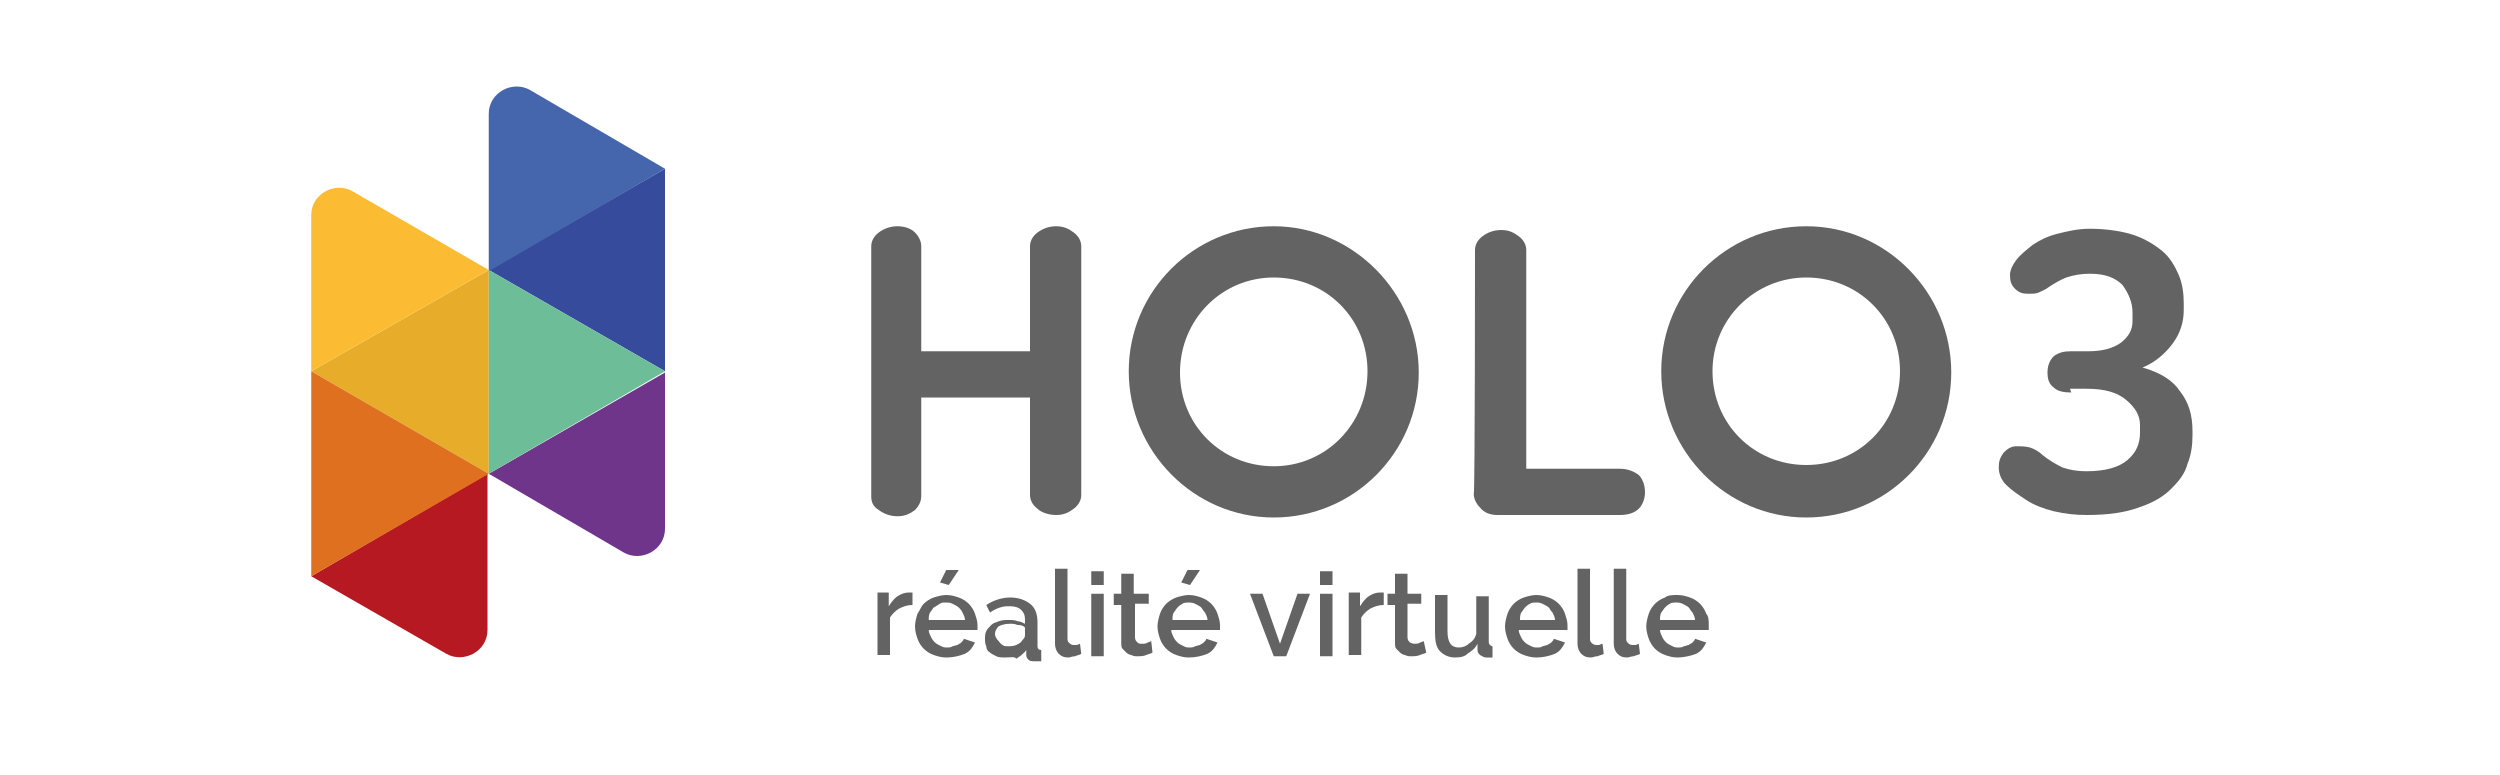 <?xml version="1.0" encoding="utf-8"?>
<!-- Generator: Adobe Illustrator 21.1.0, SVG Export Plug-In . SVG Version: 6.00 Build 0)  -->
<svg width="200px" height="62px" version="1.1" id="Calque_1" xmlns="http://www.w3.org/2000/svg" xmlns:xlink="http://www.w3.org/1999/xlink" x="0px" y="0px"
	 viewBox="0 0 200 62" style="enable-background:new 0 0 200 62;" xml:space="preserve">
<style type="text/css">
	.st0{fill:#B71923;}
	.st1{fill:#364B9B;}
	.st2{fill:#E7AC29;}
	.st3{fill:#4565AD;}
	.st4{fill:#6E358B;}
	.st5{fill:#6CBD98;}
	.st6{fill:#DE701F;}
	.st7{fill:#FBBC33;}
	.st8{fill:#646363;}
</style>
<path class="st0" d="M24.9,46.1L24.9,46.1L39,37.9v12.5c0,1.7-1.9,2.7-3.3,1.9L24.9,46.1z"/>
<polygon class="st1" points="53.2,13.5 53.2,29.7 53.2,29.7 39.1,21.6 39.1,21.6 "/>
<polygon class="st2" points="39.1,21.6 39.1,37.9 39.1,37.9 24.9,29.7 24.9,29.7 "/>
<path class="st3" d="M39.1,9.1c0-1.7,1.9-2.7,3.3-1.9l10.8,6.3l0,0l-14.1,8.2L39.1,9.1L39.1,9.1z"/>
<path class="st4" d="M39.1,37.9l14.1-8.1v12.5c0,1.7-1.9,2.7-3.3,1.9L39.1,37.9z"/>
<polygon class="st5" points="39.1,37.9 39.1,21.6 39.1,21.6 53.2,29.7 53.2,29.7 "/>
<polygon class="st6" points="24.9,46.1 24.9,29.7 24.9,29.7 39.1,37.9 39.1,37.9 "/>
<path class="st7" d="M39.1,21.6L39.1,21.6l-14.2,8.1V17.2c0-1.7,1.9-2.7,3.3-1.9L39.1,21.6z"/>
<path class="st8" d="M82.4,31.8h-8.7v7.9c0,0.4-0.2,0.8-0.5,1.1c-0.4,0.3-0.8,0.5-1.4,0.5c-0.6,0-1.1-0.2-1.5-0.5
	c-0.5-0.3-0.6-0.7-0.6-1.1v-20c0-0.4,0.2-0.8,0.6-1.1c0.4-0.3,0.9-0.5,1.5-0.5c0.6,0,1.1,0.2,1.4,0.5c0.3,0.3,0.5,0.7,0.5,1.1v8.4
	h8.7v-8.4c0-0.4,0.2-0.8,0.6-1.1c0.4-0.3,0.9-0.5,1.5-0.5s1,0.2,1.4,0.5c0.4,0.3,0.6,0.7,0.6,1.1v19.9c0,0.4-0.2,0.8-0.6,1.1
	s-0.8,0.5-1.4,0.5S83.3,41,83,40.7c-0.4-0.3-0.6-0.7-0.6-1.1C82.4,39.6,82.4,31.8,82.4,31.8z"/>
<path class="st8" d="M118,20c0-0.4,0.2-0.8,0.6-1.1c0.4-0.3,0.9-0.5,1.5-0.5s1,0.2,1.4,0.5c0.4,0.3,0.6,0.7,0.6,1.1v17.5h7.5
	c0.6,0,1.1,0.2,1.5,0.5c0.3,0.3,0.5,0.8,0.5,1.4c0,0.5-0.2,1-0.5,1.3s-0.8,0.5-1.5,0.5h-9.8c-0.6,0-1.1-0.2-1.4-0.6
	c-0.3-0.3-0.5-0.7-0.5-1.1C118,39.6,118,20,118,20z"/>
<path class="st8" d="M165.7,31.4c-0.6,0-1.1-0.1-1.4-0.4c-0.4-0.3-0.5-0.7-0.5-1.2c0-0.6,0.2-1,0.5-1.3c0.4-0.3,0.8-0.4,1.4-0.4h1.4
	c1,0,1.9-0.2,2.6-0.7c0.6-0.5,0.9-1,0.9-1.7v-0.7c0-0.8-0.3-1.5-0.8-2.2c-0.6-0.6-1.4-0.9-2.6-0.9c-0.7,0-1.3,0.1-1.9,0.3
	c-0.5,0.2-1,0.5-1.3,0.7c-0.4,0.3-0.7,0.4-0.9,0.5c-0.2,0.1-0.5,0.1-0.9,0.1s-0.7-0.1-1-0.4c-0.3-0.3-0.4-0.6-0.4-1.1
	c0-0.4,0.2-0.8,0.5-1.2c0.3-0.4,0.8-0.8,1.3-1.2c0.6-0.4,1.2-0.7,2-0.9s1.6-0.4,2.6-0.4c1.3,0,2.6,0.2,3.5,0.5
	c0.9,0.3,1.7,0.8,2.3,1.3c0.6,0.5,1,1.2,1.3,1.9c0.3,0.7,0.4,1.5,0.4,2.3v0.5c0,1-0.3,1.9-0.9,2.7c-0.6,0.8-1.4,1.5-2.4,1.9
	c1.4,0.4,2.4,1,3,1.9c0.7,0.9,1,1.9,1,3.2v0.3c0,0.8-0.1,1.6-0.4,2.3c-0.2,0.8-0.7,1.4-1.3,2c-0.6,0.6-1.4,1.1-2.6,1.5
	c-1.1,0.4-2.4,0.6-4.2,0.6c-0.9,0-1.7-0.1-2.6-0.3c-0.8-0.2-1.6-0.5-2.2-0.9c-0.6-0.4-1.2-0.8-1.6-1.2c-0.4-0.4-0.6-0.9-0.6-1.4
	c0-0.5,0.1-0.8,0.4-1.2c0.3-0.3,0.6-0.5,1-0.5s0.7,0,1.1,0.1c0.3,0.1,0.7,0.3,1,0.6c0.5,0.4,1,0.7,1.6,1c0.6,0.2,1.2,0.3,1.9,0.3
	c1.5,0,2.6-0.3,3.3-0.9c0.7-0.6,1-1.3,1-2.2v-0.6c0-0.8-0.4-1.4-1.1-2c-0.7-0.6-1.7-0.9-3.2-0.9h-1.3L165.7,31.4L165.7,31.4z"/>
<path class="st8" d="M101.9,22.2c4.2,0,7.5,3.3,7.5,7.5s-3.3,7.6-7.5,7.6c-4.2,0-7.5-3.3-7.5-7.5S97.7,22.2,101.9,22.2 M101.9,18.1
	c-6.4,0-11.6,5.2-11.6,11.6s5.2,11.7,11.6,11.7s11.6-5.2,11.6-11.6S108.2,18.1,101.9,18.1L101.9,18.1z"/>
<path class="st8" d="M144.5,22.2c4.2,0,7.5,3.3,7.5,7.5s-3.3,7.5-7.5,7.5s-7.5-3.3-7.5-7.5S140.4,22.2,144.5,22.2 M144.5,18.1
	c-6.4,0-11.6,5.2-11.6,11.6s5.2,11.7,11.6,11.7c6.4,0,11.6-5.2,11.6-11.6S150.9,18.1,144.5,18.1L144.5,18.1z"/>
<g>
	<path class="st8" d="M73,48.4c-0.4,0-0.7,0.1-1.1,0.3c-0.3,0.2-0.5,0.4-0.7,0.7v3h-1v-5h0.9v1.1c0.2-0.3,0.4-0.6,0.7-0.8
		c0.3-0.2,0.6-0.3,0.9-0.3c0.1,0,0.1,0,0.2,0c0.1,0,0.1,0,0.1,0L73,48.4z"/>
	<path class="st8" d="M75.7,52.6c-0.4,0-0.7-0.1-1-0.2c-0.3-0.1-0.6-0.3-0.8-0.5c-0.2-0.2-0.4-0.5-0.5-0.8c-0.1-0.3-0.2-0.6-0.2-1
		c0-0.3,0.1-0.7,0.2-1c0.2-0.3,0.3-0.6,0.5-0.8c0.2-0.2,0.5-0.4,0.8-0.5c0.3-0.1,0.7-0.2,1-0.2c0.4,0,0.7,0.1,1,0.2
		c0.3,0.1,0.6,0.3,0.8,0.5c0.2,0.2,0.4,0.5,0.5,0.8c0.1,0.3,0.2,0.6,0.2,0.9c0,0.1,0,0.1,0,0.2c0,0.1,0,0.1,0,0.2h-3.9
		c0,0.2,0.1,0.4,0.2,0.6c0.1,0.2,0.2,0.3,0.3,0.4c0.1,0.1,0.3,0.2,0.5,0.3c0.2,0.1,0.3,0.1,0.5,0.1c0.1,0,0.3,0,0.4-0.1
		c0.1,0,0.3-0.1,0.4-0.1c0.1-0.1,0.2-0.1,0.3-0.2c0.1-0.1,0.2-0.2,0.2-0.3l0.9,0.3c-0.2,0.4-0.4,0.7-0.8,0.9
		C76.7,52.5,76.2,52.6,75.7,52.6z M77.2,49.6c0-0.2-0.1-0.4-0.2-0.6c-0.1-0.2-0.2-0.3-0.3-0.4c-0.1-0.1-0.3-0.2-0.5-0.3
		s-0.4-0.1-0.5-0.1c-0.2,0-0.4,0-0.5,0.1c-0.2,0.1-0.3,0.2-0.5,0.3c-0.1,0.1-0.2,0.3-0.3,0.4c-0.1,0.2-0.1,0.4-0.1,0.6H77.2z
		 M75.9,46.8l-0.7-0.2l0.5-1h1L75.9,46.8z"/>
	<path class="st8" d="M80.4,52.6c-0.2,0-0.5,0-0.7-0.1c-0.2-0.1-0.4-0.2-0.5-0.3c-0.2-0.1-0.3-0.3-0.3-0.5c-0.1-0.2-0.1-0.4-0.1-0.6
		c0-0.2,0-0.4,0.1-0.6c0.1-0.2,0.2-0.3,0.4-0.5c0.2-0.2,0.4-0.2,0.6-0.3c0.3-0.1,0.5-0.1,0.8-0.1s0.5,0,0.7,0.1
		c0.2,0,0.4,0.1,0.6,0.2v-0.3c0-0.4-0.1-0.6-0.3-0.8c-0.2-0.2-0.5-0.3-0.9-0.3c-0.3,0-0.5,0-0.8,0.1c-0.3,0.1-0.5,0.2-0.8,0.4
		l-0.3-0.6c0.6-0.4,1.3-0.6,1.9-0.6c0.7,0,1.2,0.2,1.6,0.5c0.4,0.3,0.6,0.8,0.6,1.5v1.9c0,0.2,0.1,0.3,0.3,0.3v0.9
		c-0.1,0-0.2,0-0.3,0c-0.1,0-0.1,0-0.2,0c-0.2,0-0.4,0-0.5-0.1c-0.1-0.1-0.2-0.2-0.2-0.4V52c-0.2,0.3-0.5,0.5-0.8,0.7
		C81.2,52.5,80.8,52.6,80.4,52.6z M80.6,51.7c0.2,0,0.5,0,0.7-0.1c0.2-0.1,0.4-0.2,0.5-0.4c0.1-0.1,0.2-0.2,0.2-0.4v-0.6
		c-0.2-0.2-0.4-0.2-0.6-0.2c-0.2-0.1-0.4-0.1-0.6-0.1c-0.4,0-0.7,0.1-0.9,0.2c-0.2,0.2-0.3,0.4-0.3,0.6c0,0.2,0.1,0.4,0.3,0.6
		C80.2,51.7,80.4,51.7,80.6,51.7z"/>
	<path class="st8" d="M84.4,45.5h1V51c0,0.2,0,0.3,0.1,0.4c0.1,0.1,0.2,0.2,0.4,0.2c0.1,0,0.1,0,0.2,0c0.2,0,0.2-0.1,0.3-0.1
		l0.1,0.8c-0.1,0.1-0.3,0.1-0.5,0.2c-0.2,0-0.4,0.1-0.5,0.1c-0.4,0-0.6-0.1-0.8-0.3c-0.2-0.2-0.3-0.5-0.3-0.8L84.4,45.5L84.4,45.5z"
		/>
	<path class="st8" d="M87.3,46.8v-1.1h1v1.1H87.3z M87.3,52.5v-5h1v5H87.3z"/>
	<path class="st8" d="M92.2,52.2c-0.1,0.1-0.3,0.1-0.5,0.2c-0.2,0.1-0.5,0.1-0.7,0.1c-0.2,0-0.3,0-0.5-0.1c-0.1,0-0.3-0.1-0.4-0.2
		c-0.1-0.1-0.2-0.2-0.3-0.3s-0.1-0.3-0.1-0.5v-3h-0.6v-0.9h0.6v-1.6h1v1.6h1.2v0.8h-1.1v2.7c0,0.2,0.1,0.3,0.2,0.4
		c0.1,0.1,0.2,0.1,0.4,0.1c0.1,0,0.3,0,0.4-0.1c0.1,0,0.2-0.1,0.3-0.1L92.2,52.2z"/>
	<path class="st8" d="M95.1,52.6c-0.4,0-0.7-0.1-1-0.2c-0.3-0.1-0.6-0.3-0.8-0.5c-0.2-0.2-0.4-0.5-0.5-0.8c-0.1-0.3-0.2-0.6-0.2-1
		c0-0.3,0.1-0.7,0.2-1c0.1-0.3,0.3-0.6,0.5-0.8c0.2-0.2,0.5-0.4,0.8-0.5c0.3-0.1,0.7-0.2,1-0.2c0.4,0,0.7,0.1,1,0.2
		c0.3,0.1,0.6,0.3,0.8,0.5s0.4,0.5,0.5,0.8c0.1,0.3,0.2,0.6,0.2,0.9c0,0.1,0,0.1,0,0.2c0,0.1,0,0.1,0,0.2h-3.9
		c0,0.2,0.1,0.4,0.2,0.6c0.1,0.2,0.2,0.3,0.3,0.4c0.1,0.1,0.3,0.2,0.5,0.3c0.2,0.1,0.3,0.1,0.5,0.1c0.1,0,0.3,0,0.4-0.1
		c0.1,0,0.3-0.1,0.4-0.1c0.1-0.1,0.2-0.1,0.3-0.2c0.1-0.1,0.2-0.2,0.2-0.3l0.9,0.3c-0.2,0.4-0.4,0.7-0.8,0.9
		C96.1,52.5,95.6,52.6,95.1,52.6z M96.6,49.6c0-0.2-0.1-0.4-0.2-0.6c-0.2-0.2-0.2-0.3-0.3-0.4c-0.1-0.1-0.3-0.2-0.5-0.3
		c-0.2-0.1-0.4-0.1-0.5-0.1c-0.1,0-0.4,0-0.5,0.1c-0.2,0.1-0.3,0.2-0.4,0.3c-0.1,0.1-0.2,0.3-0.3,0.4c-0.1,0.2-0.1,0.4-0.1,0.6H96.6
		z M95.2,46.8l-0.7-0.2l0.5-1h1L95.2,46.8z"/>
	<path class="st8" d="M101.9,52.5l-1.9-5h1l1.4,4l1.4-4h1l-1.9,5H101.9z"/>
	<path class="st8" d="M105.6,46.8v-1.1h1v1.1H105.6z M105.6,52.5v-5h1v5H105.6z"/>
	<path class="st8" d="M110.7,48.4c-0.4,0-0.7,0.1-1.1,0.3c-0.3,0.2-0.5,0.4-0.7,0.7v3h-1v-5h0.9v1.1c0.2-0.3,0.4-0.6,0.7-0.8
		c0.3-0.2,0.6-0.3,0.9-0.3c0.1,0,0.1,0,0.2,0h0.1L110.7,48.4L110.7,48.4z"/>
	<path class="st8" d="M114.1,52.2c-0.1,0.1-0.3,0.1-0.5,0.2c-0.2,0.1-0.5,0.1-0.7,0.1c-0.2,0-0.3,0-0.5-0.1c-0.1,0-0.3-0.1-0.4-0.2
		c-0.1-0.1-0.2-0.2-0.3-0.3s-0.1-0.3-0.1-0.5v-3H111v-0.9h0.6v-1.6h1v1.6h1.1v0.8h-1.1v2.7c0,0.2,0.1,0.3,0.2,0.4
		c0.2,0.1,0.3,0.1,0.4,0.1c0.1,0,0.3,0,0.4-0.1c0.1,0,0.2-0.1,0.3-0.1L114.1,52.2z"/>
	<path class="st8" d="M116.4,52.6c-0.5,0-0.9-0.2-1.2-0.5s-0.4-0.8-0.4-1.5v-3h1v2.9c0,0.9,0.3,1.3,0.9,1.3c0.3,0,0.6-0.1,0.8-0.3
		c0.3-0.2,0.5-0.4,0.6-0.8v-3h1v3.6c0,0.1,0,0.2,0.1,0.3c0,0,0.1,0.1,0.2,0.1v0.9c-0.1,0-0.2,0-0.3,0c-0.1,0-0.1,0-0.2,0
		c-0.2,0-0.3-0.1-0.5-0.2c-0.1-0.1-0.2-0.2-0.2-0.4v-0.5c-0.2,0.4-0.5,0.6-0.8,0.8C117.2,52.5,116.9,52.6,116.4,52.6z"/>
	<path class="st8" d="M122.9,52.6c-0.4,0-0.7-0.1-1-0.2c-0.3-0.1-0.6-0.3-0.8-0.5c-0.2-0.2-0.4-0.5-0.5-0.8c-0.1-0.3-0.2-0.6-0.2-1
		c0-0.3,0.1-0.7,0.2-1c0.1-0.3,0.3-0.6,0.5-0.8c0.2-0.2,0.5-0.4,0.8-0.5c0.3-0.1,0.7-0.2,1-0.2c0.4,0,0.7,0.1,1,0.2
		c0.3,0.1,0.6,0.3,0.8,0.5s0.4,0.5,0.5,0.8c0.1,0.3,0.2,0.6,0.2,0.9c0,0.1,0,0.1,0,0.2c0,0.1,0,0.1,0,0.2h-3.9
		c0,0.2,0.1,0.4,0.2,0.6c0.1,0.2,0.2,0.3,0.3,0.4c0.1,0.1,0.3,0.2,0.5,0.3c0.2,0.1,0.3,0.1,0.5,0.1c0.1,0,0.3,0,0.4-0.1
		c0.1,0,0.3-0.1,0.4-0.1c0.1-0.1,0.2-0.1,0.3-0.2c0.1-0.1,0.2-0.2,0.2-0.3l0.9,0.3c-0.2,0.4-0.4,0.7-0.8,0.9
		C123.9,52.5,123.4,52.6,122.9,52.6z M124.4,49.6c0-0.2-0.1-0.4-0.2-0.6c-0.2-0.2-0.2-0.3-0.3-0.4c-0.1-0.1-0.3-0.2-0.5-0.3
		c-0.2-0.1-0.4-0.1-0.5-0.1s-0.4,0-0.5,0.1c-0.2,0.1-0.3,0.2-0.4,0.3c-0.1,0.1-0.2,0.3-0.3,0.4c-0.1,0.2-0.1,0.4-0.1,0.6H124.4z"/>
	<path class="st8" d="M126.2,45.5h1V51c0,0.2,0,0.3,0.1,0.4s0.2,0.2,0.4,0.2c0.1,0,0.1,0,0.2,0c0.1,0,0.2-0.1,0.3-0.1l0.1,0.8
		c-0.1,0.1-0.3,0.1-0.5,0.2c-0.2,0-0.4,0.1-0.5,0.1c-0.4,0-0.6-0.1-0.8-0.3c-0.2-0.2-0.3-0.5-0.3-0.8
		C126.2,51.6,126.2,45.5,126.2,45.5z"/>
	<path class="st8" d="M129.1,45.5h1V51c0,0.2,0,0.3,0.1,0.4s0.2,0.2,0.4,0.2c0.1,0,0.1,0,0.2,0c0.2,0,0.2-0.1,0.3-0.1l0.1,0.8
		c-0.1,0.1-0.3,0.1-0.5,0.2c-0.2,0-0.4,0.1-0.5,0.1c-0.4,0-0.6-0.1-0.8-0.3c-0.2-0.2-0.3-0.5-0.3-0.8
		C129.1,51.6,129.1,45.5,129.1,45.5z"/>
	<path class="st8" d="M134.2,52.6c-0.4,0-0.7-0.1-1-0.2c-0.3-0.1-0.6-0.3-0.8-0.5c-0.2-0.2-0.4-0.5-0.5-0.8c-0.1-0.3-0.2-0.6-0.2-1
		c0-0.3,0.1-0.7,0.2-1c0.1-0.3,0.3-0.6,0.5-0.8c0.2-0.2,0.5-0.4,0.8-0.5c0.2-0.2,0.7-0.2,1-0.2c0.4,0,0.7,0.1,1,0.2
		c0.3,0.1,0.6,0.3,0.8,0.5s0.4,0.5,0.5,0.8c0.2,0.2,0.2,0.6,0.2,0.9c0,0.1,0,0.1,0,0.2c0,0.1,0,0.1,0,0.2h-3.9
		c0,0.2,0.1,0.4,0.2,0.6c0.1,0.2,0.2,0.3,0.3,0.4c0.1,0.1,0.3,0.2,0.5,0.3c0.2,0.1,0.3,0.1,0.5,0.1c0.1,0,0.3,0,0.4-0.1
		c0.1,0,0.3-0.1,0.4-0.1c0.1-0.1,0.2-0.1,0.3-0.2c0.1-0.1,0.2-0.2,0.2-0.3l0.9,0.3c-0.2,0.4-0.4,0.7-0.8,0.9
		C135.2,52.5,134.6,52.6,134.2,52.6z M135.6,49.6c0-0.2-0.1-0.4-0.2-0.6c-0.2-0.2-0.2-0.3-0.3-0.4c-0.1-0.1-0.3-0.2-0.5-0.3
		c-0.2-0.1-0.4-0.1-0.5-0.1c-0.1,0-0.4,0-0.5,0.1c-0.2,0.1-0.3,0.2-0.4,0.3c-0.1,0.1-0.2,0.3-0.3,0.4c-0.1,0.2-0.1,0.4-0.1,0.6
		H135.6z"/>
</g>
</svg>
